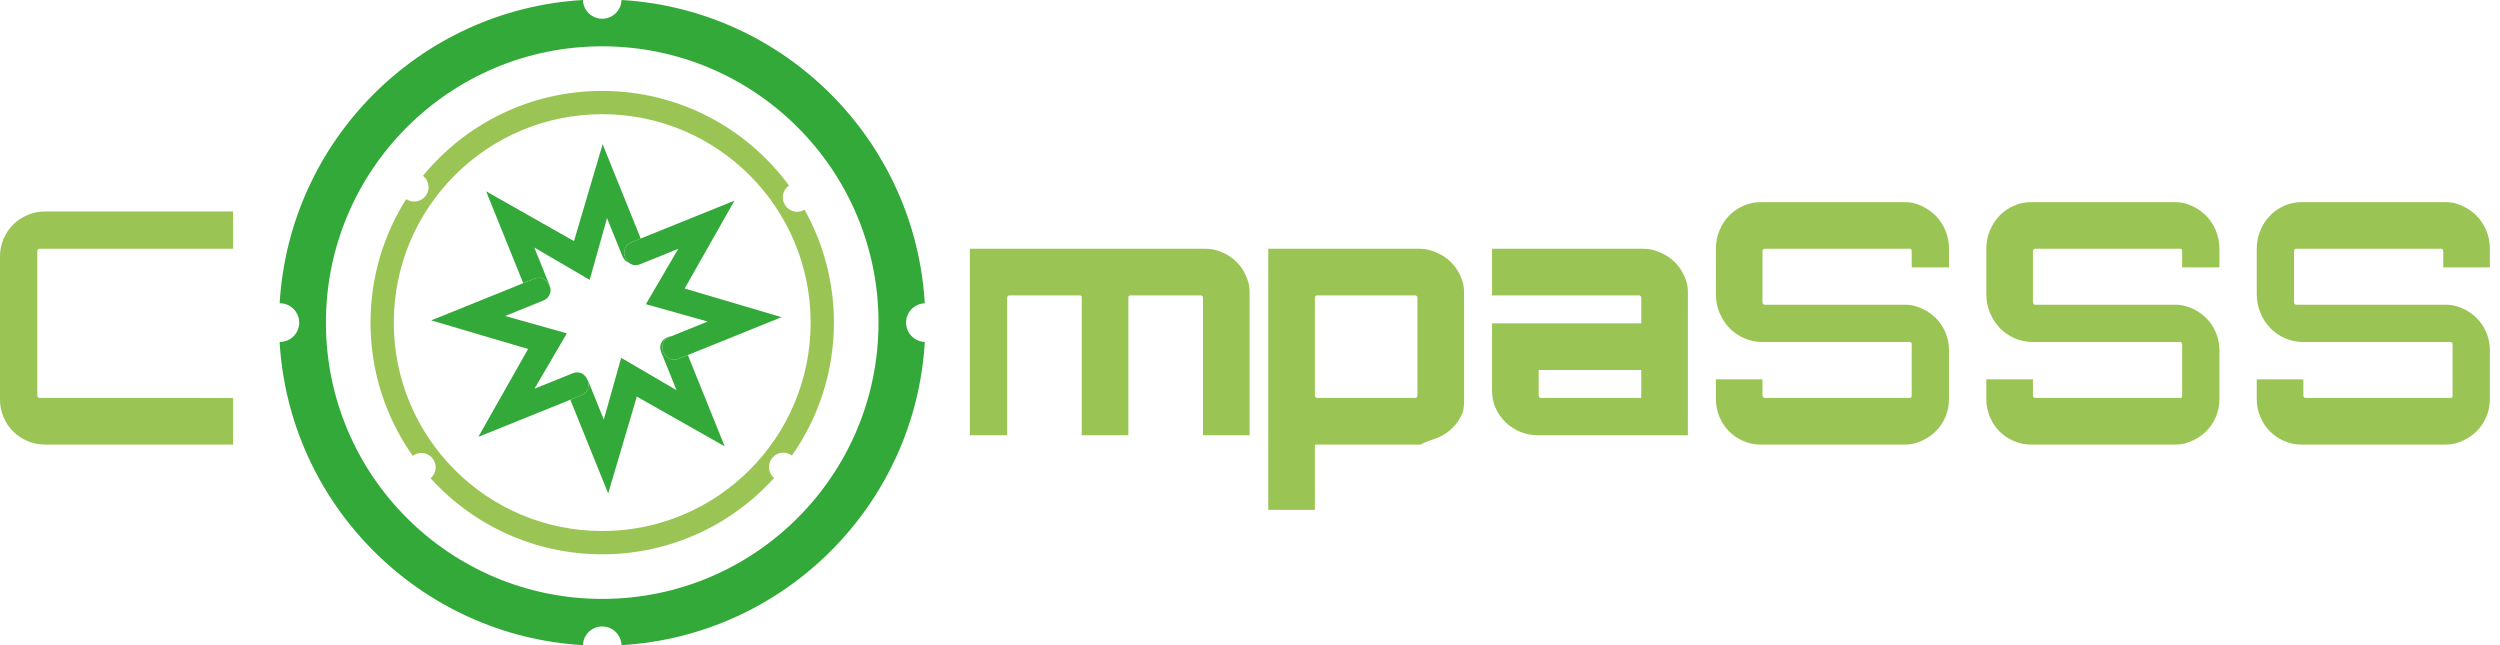 <svg width="186" height="48" viewBox="0 0 186 48" fill="none" xmlns="http://www.w3.org/2000/svg">
<path fill-rule="evenodd" clip-rule="evenodd" d="M2.945 18.508C2.851 18.508 2.775 18.584 2.775 18.677V29.438C2.775 29.532 2.851 29.608 2.945 29.608L17.345 29.609V33.077H3.358C2.891 33.077 2.452 32.99 2.041 32.813C1.631 32.636 1.276 32.399 0.978 32.102C0.68 31.805 0.443 31.452 0.266 31.042C0.088 30.633 0 30.195 0 29.729V19.081C0 18.615 0.088 18.178 0.266 17.769C0.443 17.359 0.68 17.006 0.978 16.709C1.276 16.411 1.631 16.174 2.041 15.998C2.452 15.821 2.891 15.732 3.358 15.732L17.345 15.732V18.508H2.945Z" fill="#9AC554"/>
<path fill-rule="evenodd" clip-rule="evenodd" d="M185.246 19.895H181.778V18.687C181.778 18.567 181.729 18.507 181.631 18.507H170.848C170.753 18.507 170.676 18.584 170.676 18.679V22.499C170.676 22.593 170.753 22.67 170.848 22.67L181.896 22.67C182.186 22.67 182.479 22.693 182.756 22.779C183.35 22.962 183.85 23.257 184.258 23.659C184.563 23.96 184.805 24.318 184.981 24.734C185.158 25.149 185.246 25.593 185.246 26.066V29.682C185.246 30.153 185.158 30.597 184.982 31.013C184.805 31.428 184.563 31.787 184.258 32.088C183.852 32.489 183.353 32.782 182.762 32.966C182.484 33.053 182.191 33.077 181.899 33.077L171.251 33.078C170.784 33.078 170.347 32.989 169.938 32.808C169.527 32.629 169.174 32.39 168.877 32.088C168.58 31.787 168.343 31.428 168.167 31.013C167.99 30.597 167.901 30.154 167.901 29.682V28.221L171.37 28.221V29.438C171.37 29.532 171.447 29.608 171.541 29.608H182.322C182.422 29.608 182.471 29.548 182.471 29.428V25.625C182.471 25.505 182.422 25.446 182.322 25.446H171.352C170.871 25.446 170.421 25.35 170 25.163C169.577 24.975 169.214 24.721 168.907 24.404C168.601 24.087 168.356 23.711 168.174 23.273C167.993 22.837 167.901 22.37 167.901 21.872V18.518C167.901 18.034 167.99 17.58 168.167 17.153C168.343 16.728 168.58 16.361 168.878 16.052C169.175 15.743 169.527 15.498 169.938 15.314C170.347 15.13 170.784 15.038 171.251 15.038H181.888C182.185 15.038 182.487 15.063 182.769 15.154C183.357 15.344 183.853 15.642 184.258 16.052C184.563 16.361 184.805 16.728 184.981 17.153C185.158 17.58 185.246 18.034 185.246 18.518V19.895ZM165.126 19.895H162.351V18.687C162.351 18.567 162.302 18.507 162.204 18.507H151.421C151.326 18.507 151.25 18.583 151.25 18.677V22.499C151.25 22.593 151.326 22.67 151.421 22.67L161.777 22.67C162.066 22.67 162.359 22.693 162.635 22.779C163.229 22.962 163.73 23.257 164.138 23.659C164.444 23.96 164.684 24.318 164.86 24.734C165.037 25.149 165.126 25.593 165.126 26.066V29.682C165.126 30.153 165.037 30.597 164.86 31.013C164.684 31.428 164.444 31.787 164.138 32.088C163.731 32.489 163.232 32.782 162.642 32.966C162.364 33.053 162.071 33.077 161.781 33.077L151.129 33.078C150.663 33.078 150.225 32.989 149.816 32.808C149.406 32.629 149.053 32.39 148.756 32.088C148.459 31.787 148.222 31.428 148.045 31.013C147.869 30.597 147.781 30.154 147.781 29.682V28.221L151.25 28.221V29.438C151.25 29.532 151.326 29.608 151.421 29.608H162.202C162.302 29.608 162.351 29.548 162.351 29.428V25.625C162.351 25.505 162.302 25.446 162.202 25.446H151.23C150.75 25.446 150.299 25.351 149.878 25.163C149.455 24.975 149.092 24.721 148.786 24.404C148.48 24.087 148.235 23.711 148.053 23.273C147.871 22.837 147.781 22.37 147.781 21.872V18.518C147.781 18.034 147.868 17.58 148.045 17.153C148.221 16.728 148.459 16.361 148.756 16.052C149.053 15.743 149.405 15.498 149.816 15.314C150.225 15.13 150.663 15.038 151.129 15.038H161.769C162.066 15.038 162.367 15.063 162.65 15.154C163.237 15.344 163.733 15.643 164.138 16.052C164.444 16.361 164.684 16.728 164.86 17.153C165.037 17.579 165.126 18.034 165.126 18.518V19.895ZM145.005 19.895H142.231V18.687C142.231 18.567 142.182 18.507 142.084 18.507H131.299C131.206 18.507 131.129 18.583 131.129 18.677V22.499C131.129 22.593 131.206 22.67 131.3 22.67L141.659 22.67C141.948 22.67 142.24 22.693 142.516 22.779C143.108 22.962 143.611 23.257 144.018 23.659C144.323 23.96 144.564 24.318 144.741 24.734C144.917 25.149 145.005 25.593 145.005 26.066V29.682C145.005 30.153 144.917 30.597 144.741 31.013C144.564 31.428 144.323 31.787 144.018 32.088C143.612 32.489 143.112 32.782 142.523 32.966C142.246 33.053 141.952 33.077 141.663 33.077L131.009 33.078C130.544 33.078 130.106 32.989 129.696 32.808C129.287 32.629 128.933 32.39 128.636 32.088C128.339 31.787 128.102 31.428 127.925 31.013C127.748 30.597 127.661 30.153 127.661 29.682V28.221H131.129V29.438C131.129 29.532 131.206 29.608 131.299 29.608H142.081C142.181 29.608 142.231 29.548 142.231 29.428V25.625C142.231 25.505 142.181 25.446 142.081 25.446H131.111C130.631 25.446 130.181 25.351 129.757 25.163C129.336 24.975 128.971 24.721 128.665 24.404C128.359 24.087 128.116 23.711 127.933 23.273C127.751 22.837 127.661 22.37 127.661 21.872V18.518C127.661 18.034 127.748 17.58 127.925 17.153C128.102 16.728 128.339 16.361 128.636 16.052C128.933 15.743 129.287 15.498 129.696 15.314C130.106 15.13 130.544 15.038 131.009 15.038H141.651C141.947 15.038 142.248 15.063 142.53 15.154C143.116 15.344 143.614 15.643 144.018 16.052C144.323 16.361 144.564 16.728 144.741 17.153C144.917 17.579 145.005 18.034 145.005 18.518L145.005 19.895ZM122.11 27.527H114.478V29.437C114.478 29.532 114.555 29.608 114.649 29.608H122.11V27.527ZM122.223 18.507C122.478 18.507 122.737 18.528 122.982 18.596C123.625 18.776 124.156 19.069 124.576 19.476C124.99 19.876 125.289 20.377 125.476 20.98C125.556 21.238 125.579 21.513 125.579 21.784L125.578 32.383H114.423C113.944 32.383 113.499 32.297 113.087 32.121C112.675 31.945 112.316 31.71 112.01 31.415C111.706 31.12 111.462 30.773 111.281 30.375C111.1 29.975 111.009 29.545 111.009 29.082V24.058H122.11V22.148C122.11 22.053 122.034 21.977 121.939 21.977L111.009 21.976V18.508L122.223 18.507ZM105.287 21.976H97.997C97.903 21.976 97.827 22.053 97.827 22.147V29.437C97.827 29.532 97.903 29.608 97.998 29.608H105.289C105.382 29.608 105.458 29.532 105.458 29.438V22.147C105.458 22.053 105.382 21.976 105.287 21.976ZM105.54 18.507C105.819 18.507 106.103 18.529 106.371 18.607C106.994 18.788 107.513 19.078 107.926 19.478C108.331 19.872 108.626 20.362 108.813 20.951C108.903 21.233 108.928 21.534 108.928 21.83V29.457C108.928 29.457 108.97 30.366 108.791 30.773C108.612 31.178 108.374 31.532 108.074 31.831C107.773 32.132 107.416 32.37 107.002 32.549C106.587 32.728 106.153 32.817 105.7 33.078H97.827V37.934H94.358V18.508L105.54 18.507ZM89.623 18.507C89.908 18.507 90.196 18.53 90.47 18.611C91.079 18.791 91.584 19.079 91.986 19.476C92.386 19.872 92.68 20.366 92.862 20.96C92.948 21.239 92.97 21.535 92.97 21.826V32.384L89.501 32.384V22.14C89.501 22.032 89.437 21.977 89.31 21.977L84.094 21.976C83.999 21.976 83.951 22.031 83.951 22.14V32.384L80.482 32.384V22.14C80.482 22.032 80.434 21.977 80.338 21.977L75.101 21.976C75.007 21.976 74.931 22.053 74.931 22.147V32.384L72.156 32.384V18.508L89.623 18.507Z" fill="#9AC554"/>
<path d="M44.804 44.558C33.452 44.558 24.248 35.355 24.248 24.002C24.248 12.649 33.452 3.446 44.804 3.446C56.157 3.446 65.361 12.649 65.361 24.002C65.361 35.355 56.157 44.558 44.804 44.558ZM67.412 24.002C67.412 23.223 68.031 22.591 68.803 22.566C68.088 10.43 58.376 0.715 46.24 0C46.217 0.773 45.584 1.394 44.804 1.394C44.025 1.394 43.392 0.773 43.369 0C31.233 0.715 21.521 10.429 20.806 22.564C20.811 22.564 20.817 22.563 20.823 22.563C21.618 22.563 22.26 23.207 22.26 24.002C22.26 24.795 21.618 25.439 20.823 25.439C20.816 25.439 20.809 25.439 20.802 25.439C21.518 37.574 31.233 47.285 43.368 48C43.394 47.227 44.026 46.609 44.804 46.609C45.582 46.609 46.215 47.227 46.24 48C58.375 47.285 68.091 37.572 68.806 25.438C68.032 25.414 67.412 24.781 67.412 24.002Z" fill="#32A938"/>
<path d="M60.311 24.002C60.311 32.566 53.368 39.508 44.804 39.508C36.24 39.508 29.298 32.566 29.298 24.002C29.298 15.438 36.24 8.495 44.804 8.495C53.368 8.495 60.311 15.437 60.311 24.002ZM58.24 14.684C58.24 14.319 58.423 13.998 58.702 13.805C55.564 9.536 50.509 6.764 44.804 6.764C39.429 6.764 34.629 9.225 31.468 13.081C31.721 13.277 31.887 13.58 31.887 13.925C31.887 14.516 31.408 14.995 30.817 14.995C30.596 14.995 30.391 14.928 30.221 14.814C28.542 17.474 27.566 20.623 27.566 24.002C27.566 27.692 28.73 31.11 30.705 33.914C30.884 33.781 31.103 33.7 31.343 33.7C31.934 33.7 32.412 34.179 32.412 34.77C32.412 35.096 32.264 35.384 32.034 35.581C35.188 39.057 39.741 41.24 44.804 41.24C49.877 41.24 54.438 39.048 57.593 35.56C57.362 35.363 57.213 35.076 57.213 34.749C57.213 34.158 57.692 33.679 58.283 33.679C58.522 33.679 58.741 33.761 58.919 33.893C60.885 31.092 62.043 27.683 62.043 24.002C62.043 20.95 61.247 18.086 59.856 15.6C59.695 15.696 59.51 15.754 59.31 15.754C58.719 15.754 58.24 15.275 58.24 14.684Z" fill="#9AC554"/>
<path d="M40.431 20.747C40.637 20.852 40.784 21.014 40.873 21.233C40.963 21.458 40.973 21.68 40.897 21.893C40.882 21.934 40.861 21.971 40.84 22.008C40.858 21.98 40.877 21.954 40.892 21.923C40.995 21.718 40.992 21.486 40.887 21.226L39.752 18.415L43.871 20.822L45.163 16.228L46.299 19.039C46.405 19.3 46.563 19.468 46.78 19.544C46.785 19.547 46.79 19.547 46.795 19.549C46.673 19.451 46.579 19.322 46.513 19.16C46.425 18.942 46.418 18.724 46.494 18.506C46.567 18.285 46.736 18.123 46.996 18.018L47.67 17.745L44.837 10.733L42.706 17.938L36.169 14.235L38.93 21.07L39.732 20.746C39.991 20.641 40.226 20.64 40.431 20.747Z" fill="#32A938"/>
<path d="M49.799 26.686C49.592 26.581 49.446 26.419 49.358 26.201C49.267 25.975 49.258 25.753 49.334 25.541C49.41 25.324 49.579 25.164 49.839 25.06L49.947 25.016C49.86 25.025 49.773 25.043 49.686 25.079C49.46 25.171 49.296 25.318 49.194 25.52C49.092 25.726 49.095 25.957 49.199 26.218L50.335 29.029L46.215 26.622L44.923 31.215L43.787 28.404C43.758 28.331 43.723 28.267 43.685 28.209C43.695 28.231 43.708 28.25 43.717 28.273C43.805 28.491 43.812 28.709 43.737 28.927C43.663 29.148 43.494 29.309 43.233 29.415L42.432 29.739L45.249 36.711L47.38 29.505L53.918 33.209L51.174 26.415L50.499 26.687C50.239 26.792 50.004 26.793 49.799 26.686Z" fill="#32A938"/>
<path d="M54.643 14.928L47.67 17.745L46.996 18.018C46.736 18.123 46.566 18.286 46.494 18.506C46.418 18.724 46.425 18.942 46.513 19.16C46.578 19.322 46.673 19.451 46.795 19.548C46.844 19.588 46.897 19.624 46.955 19.653C47.16 19.755 47.392 19.753 47.652 19.648L50.463 18.512L48.056 22.631L52.65 23.923L49.947 25.016L49.839 25.06C49.579 25.164 49.411 25.324 49.334 25.541C49.258 25.752 49.267 25.975 49.358 26.201C49.446 26.419 49.592 26.581 49.799 26.686C50.005 26.794 50.238 26.792 50.499 26.687L58.146 23.598L50.939 21.467L54.643 14.928Z" fill="#32A938"/>
<path d="M43.737 28.927C43.812 28.709 43.805 28.491 43.717 28.273C43.708 28.25 43.695 28.231 43.685 28.209C43.592 28.016 43.457 27.871 43.275 27.78C43.069 27.678 42.838 27.68 42.578 27.785L39.766 28.921L42.174 24.802L37.579 23.51L40.391 22.374C40.603 22.289 40.75 22.166 40.84 22.008C40.861 21.971 40.883 21.934 40.897 21.893C40.973 21.68 40.963 21.458 40.873 21.233C40.784 21.014 40.637 20.852 40.431 20.747C40.226 20.64 39.991 20.641 39.732 20.746L38.93 21.07L32.085 23.835L39.29 25.966L35.586 32.505L42.432 29.739L43.233 29.415C43.494 29.31 43.663 29.148 43.737 28.927Z" fill="#32A938"/>
</svg>
